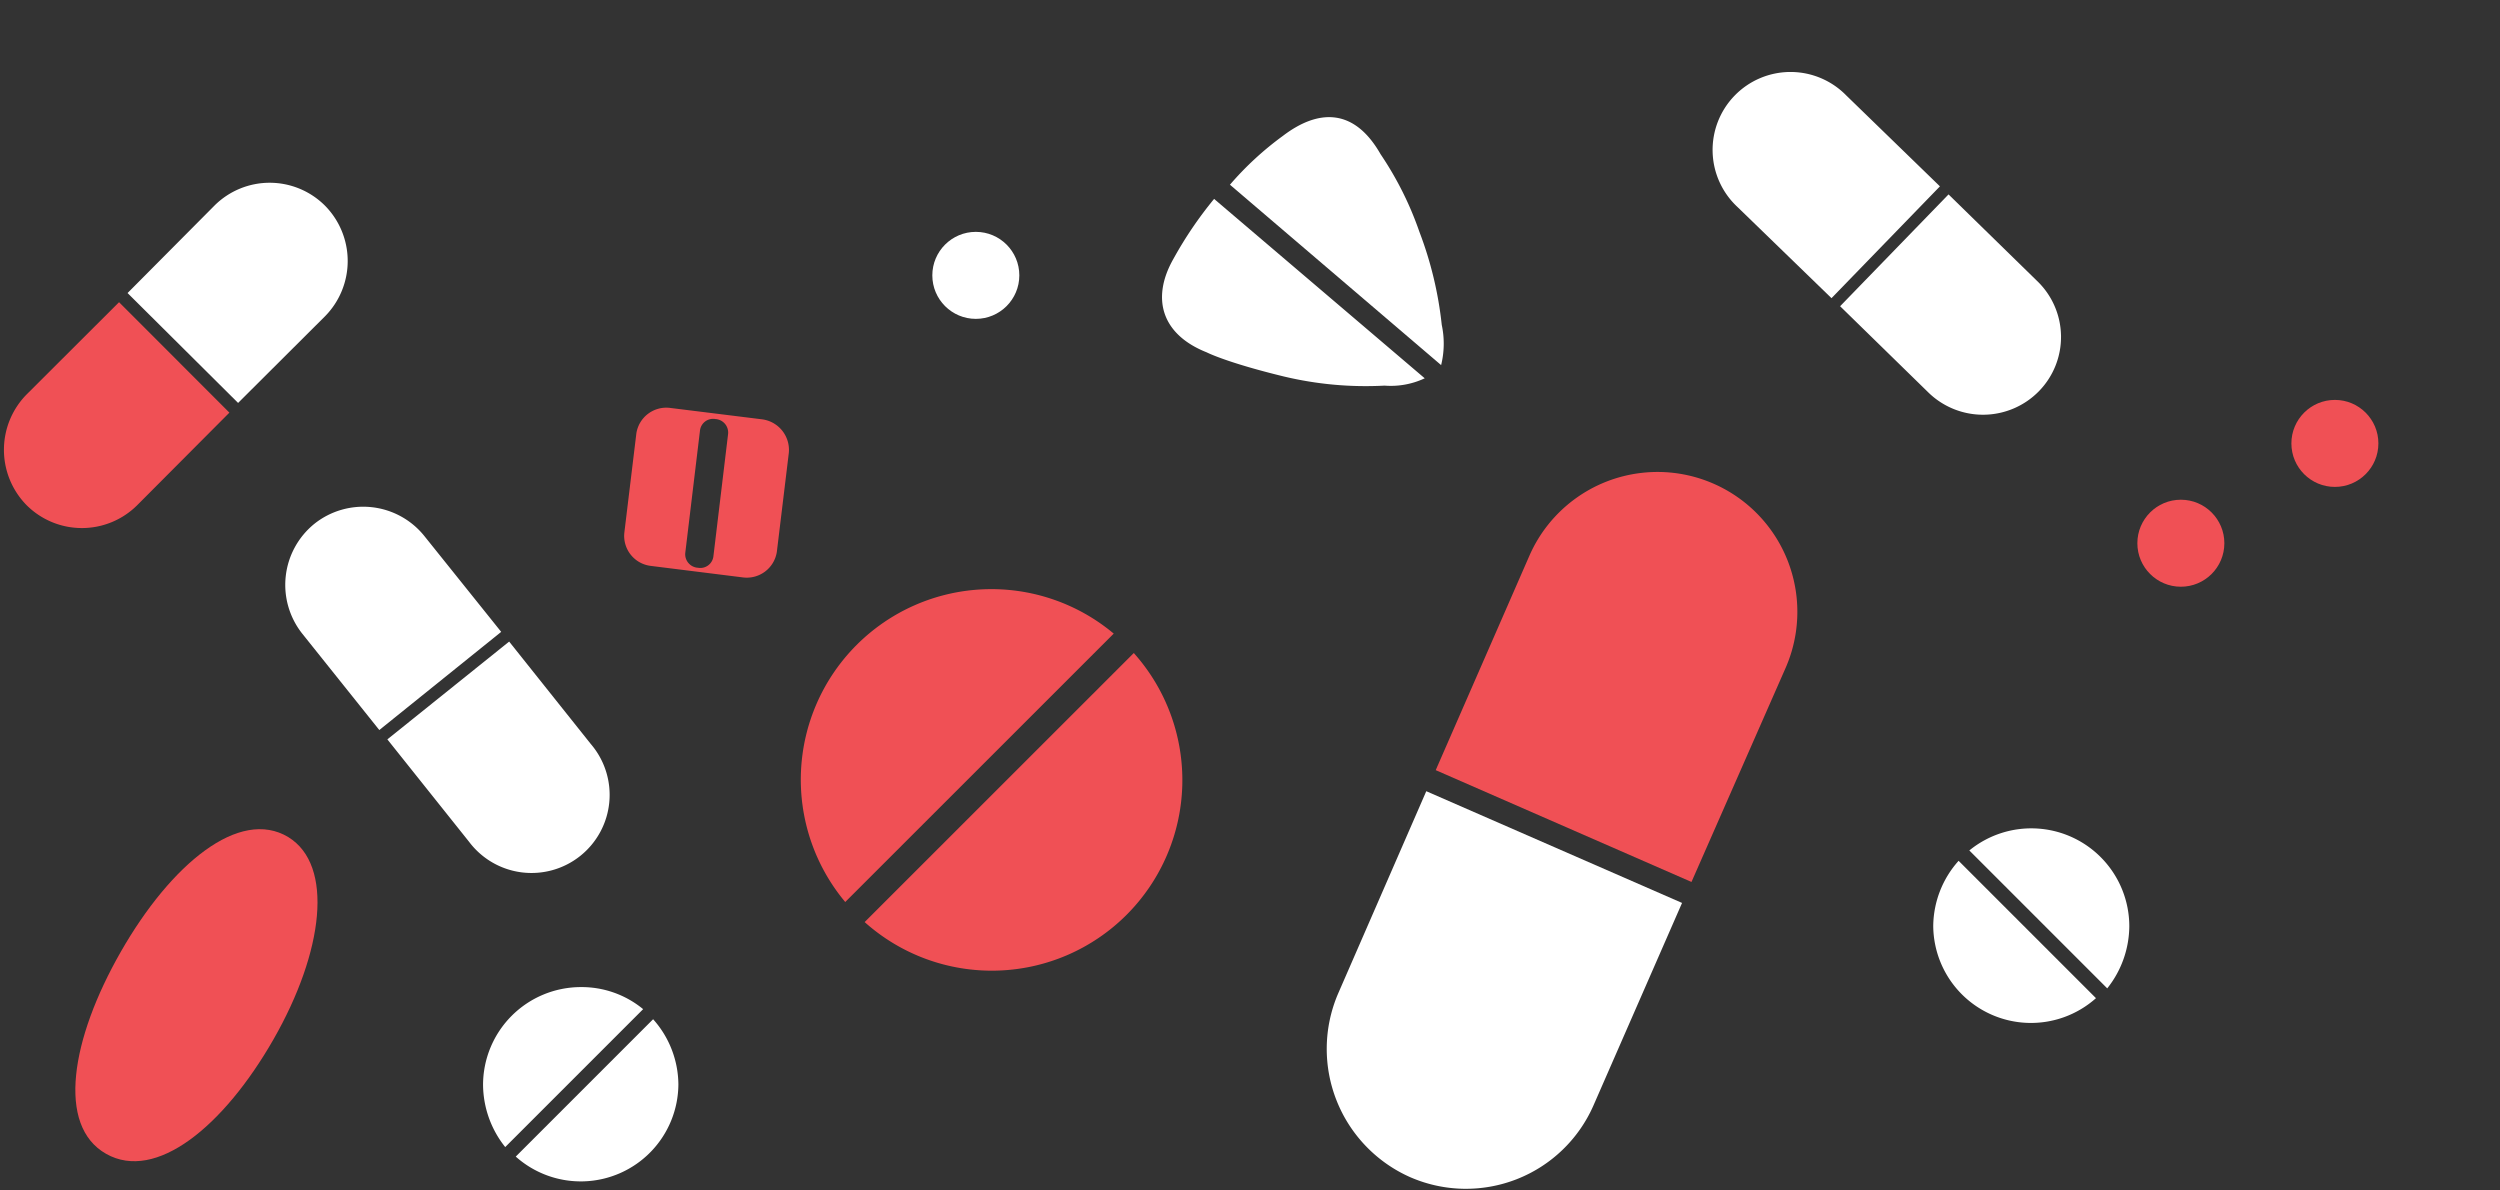 <svg id="Layer_1" data-name="Layer 1" xmlns="http://www.w3.org/2000/svg" viewBox="0 0 273 130" width="273" height="130">
  <rect x="0" y="0" width="273" height="130" fill="#333333" stroke="none"/>
  <defs>
    <style>
      .cls-1 {
        fill: #f05055;
      }

      .cls-2 {
        fill: #fff;
      }

      .cls-3 {
        fill: #f2f2f2;
      }
    </style>
  </defs>
  <title>homepage-5-ways</title>
  <g id="Layer_2" data-name="Layer 2">
    <g>
      <path class="cls-1" d="M121.62,69.19A20.81,20.81,0,0,0,92.3,98.5Z"/>
      <path class="cls-1" d="M123.81,71.31,94.42,100.69a20.81,20.81,0,0,0,29.39-29.38Z"/>
    </g>
    <g>
      <path class="cls-2" d="M70.23,110.2a10.55,10.55,0,0,0-6.8-2.41,10.69,10.69,0,0,0-10.68,10.67,11,11,0,0,0,2.42,6.8Z"/>
      <path class="cls-2" d="M71.32,111.3l-15,15a10.66,10.66,0,0,0,17.76-7.89A10.79,10.79,0,0,0,71.32,111.3Z"/>
    </g>
    <g>
      <g>
        <path class="cls-2" d="M56.92,94a3.1,3.1,0,0,1-.8-.07C56.34,94,56.63,94,56.92,94Z"/>
        <path class="cls-2" d="M34.33,57.2a8.58,8.58,0,0,0-1.32,12l8.41,10.52L54.73,69,46.32,58.51A8.56,8.56,0,0,0,34.33,57.2Z"/>
      </g>
      <path id="_Path_" data-name="&lt;Path&gt;" class="cls-2" d="M51.22,91.92,42.3,80.74,55.6,70.06l8.92,11.19a8.53,8.53,0,1,1-13.3,10.67Z"/>
    </g>
    <g>
      <path class="cls-2" d="M215.05,92.87a10.7,10.7,0,0,1,17.47,8.26,11,11,0,0,1-2.41,6.8Z"/>
      <path class="cls-2" d="M213.88,94l15,15a10.67,10.67,0,0,1-17.77-7.9A10.81,10.81,0,0,1,213.88,94Z"/>
    </g>
    <g>
      <g>
        <path class="cls-3" d="M175.86,54.42c-.43.14-1,.29-1.38.44C174.91,54.71,175.43,54.56,175.86,54.42Z"/>
        <path class="cls-2" d="M154,128.55a15.32,15.32,0,0,1-7.9-20l9.65-22.15,27.93,12.2L174,120.73A15.21,15.21,0,0,1,154,128.55Z"/>
      </g>
      <path id="_Path_2" data-name="&lt;Path&gt;" class="cls-1" d="M167,60.71,156.78,84.1l27.93,12.21L195,72.91A15.24,15.24,0,0,0,167,60.71Z"/>
    </g>
    <g>
      <path class="cls-2" d="M222.65,42.72a8.54,8.54,0,0,1-12.06.15l-9.65-9.43,11.84-12.21,9.65,9.43A8.47,8.47,0,0,1,222.65,42.72Z"/>
      <path id="_Path_3" data-name="&lt;Path&gt;" class="cls-2" d="M189.75,22.62,200,32.56l11.84-12.21L201.6,10.41a8.51,8.51,0,1,0-11.85,12.21Z"/>
    </g>
    <g>
      <g>
        <path class="cls-2" d="M9.11,56.61c.29,0,.51.07.8.07A3.37,3.37,0,0,0,9.11,56.61Z"/>
        <path class="cls-2" d="M35.5,22.47a8.6,8.6,0,0,1,0,12.06L26,44,13.93,32l9.51-9.57A8.54,8.54,0,0,1,35.5,22.47Z"/>
      </g>
      <path id="_Path_4" data-name="&lt;Path&gt;" class="cls-1" d="M15,55.15,25.05,45.06,13,33,2.89,43.09a8.62,8.62,0,0,0,0,12.06A8.55,8.55,0,0,0,15,55.15Z"/>
    </g>
    <path class="cls-1" d="M31.48,91.41c5,3.07,3.87,12.5-1.61,22.08S17,129.06,11.59,126s-3.87-12.5,1.61-22.08S26.14,88.19,31.48,91.41Z"/>
    <path class="cls-1" d="M71.1,61.8l10,1.25a3.32,3.32,0,0,0,3.73-2.78l1.31-10.82a3.37,3.37,0,0,0-2.92-3.66l-10-1.24a3.31,3.31,0,0,0-3.73,2.78L68.18,58.15A3.3,3.3,0,0,0,71.1,61.8ZM76.44,47a1.44,1.44,0,0,1,1.68-1.24,1.48,1.48,0,0,1,1.39,1.61L77.9,60.78A1.44,1.44,0,0,1,76.22,62a1.48,1.48,0,0,1-1.39-1.61Z"/>
    <circle class="cls-1" cx="254.97" cy="48.42" r="4.75"/>
    <circle class="cls-1" cx="238.15" cy="59.32" r="4.75"/>
    <circle class="cls-2" cx="106.56" cy="30.07" r="4.75"/>
    <g>
      <path class="cls-2" d="M157.37,39.87a9.78,9.78,0,0,0,.07-4.39A40.46,40.46,0,0,0,155,25.32a36.43,36.43,0,0,0-4.24-8.48c-2.85-5-6.73-5-10.67-2a34.2,34.2,0,0,0-5.78,5.33Z"/>
      <path class="cls-2" d="M131.78,38.48s2.12,1.1,8.41,2.63a38.45,38.45,0,0,0,11,1,8.72,8.72,0,0,0,4.39-.8l-23-19.59a42.77,42.77,0,0,0-4.46,6.58C125.71,32.56,126.81,36.51,131.78,38.48Z"/>
    </g>
  </g>
</svg>
